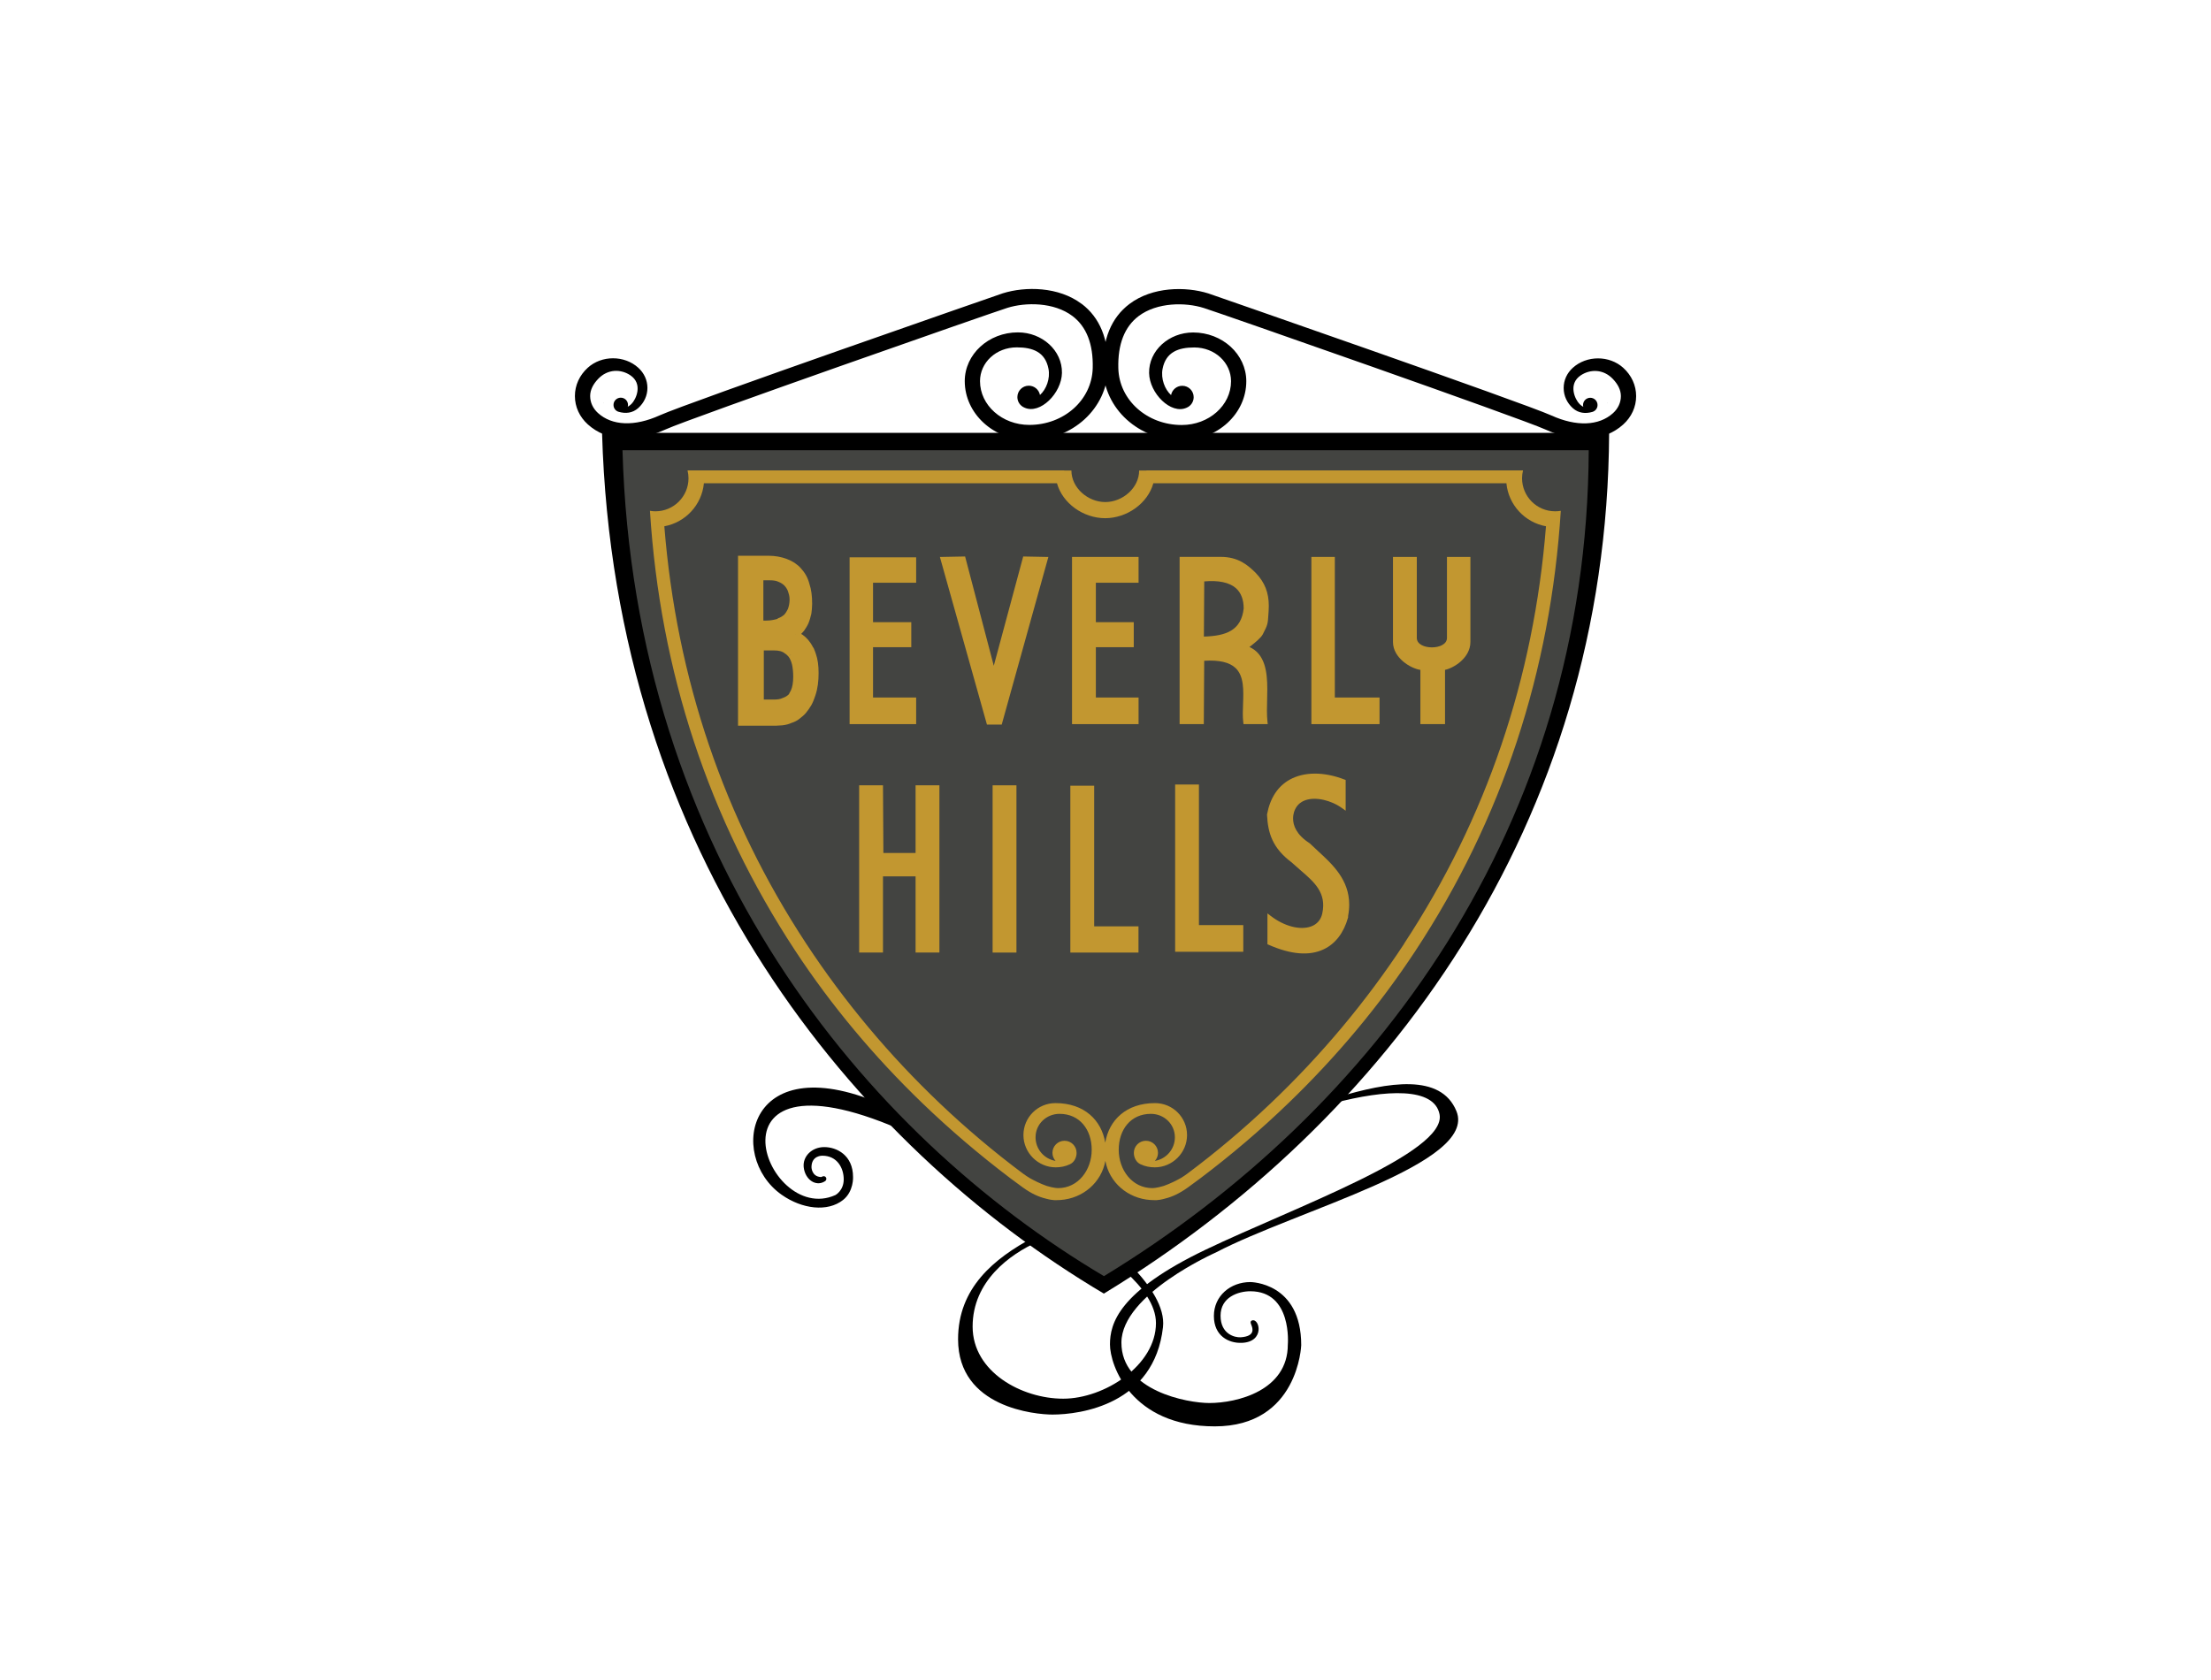 <?xml version="1.0" encoding="UTF-8"?>
<svg id="Layer_1" data-name="Layer 1" xmlns="http://www.w3.org/2000/svg" viewBox="0 0 500 380">
  <defs>
    <style>
      .cls-1 {
        fill-rule: evenodd;
      }

      .cls-2 {
        fill: #c29730;
      }

      .cls-3 {
        fill: #434441;
      }
    </style>
  </defs>
  <g id="layer1">
    <g id="g2168">
      <path id="path2675" class="cls-3" d="M138.15,99.6h223.76c-.36,87.03-49.59,153.15-112.26,191.3-55.42-32.86-108.81-97.37-111.5-191.3Z"/>
      <path id="path2108" class="cls-2" d="M351.68,115.65c-4.13,0-7.48-3.35-7.48-7.48,0-.61.08-1.2.22-1.77h-85.17s0,.02,0,.02h-1.64c0,3.94-3.73,7.14-7.66,7.14-3.93,0-7.66-3.21-7.66-7.14h-1.64s0-.02,0-.02h-85.17c.14.57.22,1.16.22,1.77,0,4.13-3.35,7.48-7.48,7.48-.42,0-.83-.04-1.24-.11,2.29,36.36,13.32,69.79,32.84,99.48,8.18,12.44,17.89,24.02,28.74,34.48,6.27,6.04,12.92,11.71,19.87,16.97,0,0,.67.49,1.37,1.01.3.23.58.44.87.64.39.29.67.49.68.5,1.82,1.31,3.5,2.1,5.17,2.5,1.6.45,2.46.34,2.46.34.26,0,.52-.01.77-.03.01,0,.02,0,.04,0h0c5.11-.35,9.29-3.96,10.18-8.86.88,4.9,5.07,8.51,10.18,8.86h0s.02,0,.04,0c.26.02.51.03.77.03,0,0,.86.12,2.46-.34,1.66-.4,3.34-1.19,5.17-2.5,0,0,.29-.21.68-.5.28-.2.57-.41.87-.64.7-.51,1.37-1.01,1.37-1.01,6.96-5.25,13.61-10.92,19.87-16.97,10.85-10.46,20.56-22.03,28.74-34.48,19.52-29.68,30.54-63.12,32.84-99.48-.4.07-.81.11-1.24.11M317.55,213.45c-8.62,13.12-18.78,25.25-30.2,36.11-5.94,5.65-12.21,10.95-18.79,15.87l-.03.02c-.5.37-.99.7-1.47.99-.9.51-2.4,1.29-3.88,1.8-1.6.5-2.59.5-2.59.5-4.55,0-7.6-4.11-7.6-8.67s2.71-8.13,7.27-8.13c2.99,0,5.43,2.32,5.43,5.31,0,2.68-1.96,4.91-4.52,5.33.44-.48.7-1.12.7-1.82,0-1.51-1.22-2.73-2.73-2.73s-2.73,1.22-2.73,2.73c0,1.11.57,2.17,1.52,2.59,0,0,0,0,0,0,.01,0,.02,0,.03.02,0,0,.01,0,.02,0,.95.45,2.04.67,3.16.67,4,0,7.3-3.3,7.3-7.3s-3.24-7.23-7.24-7.23c-6.51,0-10.42,3.85-11.26,8.96-.84-5.1-4.75-8.96-11.26-8.96-4,0-7.24,3.23-7.24,7.23s3.3,7.3,7.3,7.3c1.12,0,2.21-.22,3.15-.67,0,0,.01,0,.02,0,.01,0,.02,0,.03-.02h0c.95-.42,1.52-1.48,1.52-2.59,0-1.51-1.22-2.73-2.73-2.73s-2.73,1.22-2.73,2.73c0,.7.27,1.34.7,1.82-2.56-.42-4.52-2.65-4.52-5.33,0-2.99,2.44-5.31,5.43-5.31,4.56,0,7.27,3.58,7.27,8.13s-3.04,8.67-7.6,8.67c0,0-.99,0-2.59-.5-1.48-.51-2.97-1.29-3.88-1.8-.47-.29-.96-.62-1.47-.99l-.03-.02c-6.58-4.92-12.85-10.22-18.79-15.87-11.42-10.86-21.57-22.99-30.2-36.11-18.58-28.27-29.34-59.96-32.09-94.41,4.78-.87,8.48-4.83,8.95-9.74,15.61,0,45.84,0,79.84,0,1.26,4.55,5.95,7.9,10.89,7.91h0s0,0,.01,0,0,0,.01,0h0c4.94-.01,9.63-3.36,10.89-7.91,34,0,64.23,0,79.84,0,.46,4.9,4.17,8.87,8.95,9.74-2.75,34.44-13.51,66.14-32.09,94.41"/>
      <g id="g21618">
        <g id="g20826">
          <path id="path2122" class="cls-2" d="M184.21,147.12c-.09-.28-.18-.55-.36-.73-.64-1.27-1.46-2.19-2.37-2.82-.11-.08-.21-.13-.3-.18.23-.23.45-.47.66-.73.37-.55.73-1.09,1-1.73.27-.64.45-1.37.64-2.1.09-.64.18-1.46.18-2.28,0-1.73-.18-3.19-.64-4.56-.36-1.37-1-2.46-1.91-3.46-.82-.91-1.91-1.64-3.19-2.1-1.18-.46-2.64-.73-4.19-.73h-6.83v38.45h7.29c1,0,1.91,0,2.73-.09.82-.09,1.46-.27,2.09-.55.55-.18,1.18-.46,1.64-.82.55-.46,1.09-.82,1.55-1.37.46-.55.91-1.19,1.28-1.82.36-.64.64-1.37.91-2.19.55-1.64.73-3.28.73-5.1,0-1.64-.18-3.1-.64-4.38-.09-.27-.18-.55-.27-.73M179.96,143.53l.02.02v.02s-.03-.01-.05-.02c.01,0,.02-.02.03-.02M178.19,137.73c-.27.55-.55,1-.91,1.37-.36.27-.73.55-1.28.73-.09.09-.18.09-.27.18-.64.18-1.46.36-2.46.36h-.64v-9.11h1.55c.73,0,1.37.09,1.91.36.46.18.91.46,1.28.82.36.36.64.82.82,1.28.18.55.37,1.09.37,1.91s-.18,1.55-.37,2.1M172.73,147.12h2.28c1.09,0,1.91.18,2.55.73.18.09.27.18.36.27.09.09.27.27.37.37l.5-.41s.01.01.02.02l-.52.39c.37.46.64,1.09.82,1.82.18.82.27,1.73.27,2.73,0,1.36-.18,2.37-.55,3.19-.09.18-.18.27-.27.46,0,.09-.09.18-.18.36-.36.36-.82.64-1.37.82-.55.27-1.19.36-2,.36h-2.28v-11.11Z"/>
          <polygon id="polygon2124" class="cls-2" points="206.08 146.39 206.08 140.73 197.43 140.73 197.43 131.81 207.18 131.81 207.18 126.06 192.13 126.06 192.13 163.79 207.18 163.79 207.18 157.77 197.43 157.77 197.43 146.39 206.08 146.39"/>
          <path id="path2120" class="cls-2" d="M224.74,150.61c-.77-2.94-6.49-24.74-6.49-24.74l-5.7.11,10.64,37.91h3.34l10.55-37.91-5.69-.11s-5.87,21.81-6.66,24.74"/>
          <polygon id="polygon2118" class="cls-2" points="247.82 131.81 257.48 131.81 257.48 125.97 242.43 125.97 242.43 163.79 257.48 163.79 257.48 157.77 247.82 157.77 247.82 146.39 256.39 146.39 256.39 140.73 247.82 140.73 247.82 131.81"/>
          <path id="path2126" class="cls-2" d="M284.05,129.66c-1.88-1.87-4.03-3.7-7.99-3.7h-9.3v37.83h5.47s.09-13.5.09-14.33c3.38-.21,5.72.33,7.1,1.65,1.92,1.84,1.8,5.02,1.69,8.1-.06,1.48-.11,2.89.05,4.17l.05.4h5.48l-.06-.51c-.09-.79-.12-1.65-.12-2.54,0-.76.02-1.56.04-2.38.02-.81.04-1.64.04-2.46,0-4.03-.54-7.97-4.04-9.55h.01c1.22-.95,2.56-2.02,3-2.85,1.14-2.2,1.15-2.34,1.29-4.68l.04-.61c.03-.4.04-.78.04-1.16,0-3-.92-5.31-2.9-7.39M272.25,143.99c0-.87.08-11.7.08-12.48,3.22-.29,5.71.23,7.18,1.54,1.15,1.04,1.74,2.58,1.74,4.59-.56,4.99-4,6.2-9.01,6.35"/>
          <polygon id="polygon2116" class="cls-2" points="296.56 125.97 296.56 163.79 311.97 163.79 311.97 157.77 301.86 157.77 301.86 125.97 296.56 125.97"/>
          <path id="path2114" class="cls-2" d="M327.22,125.97v18.32c0,1.47-1.77,2.14-3.41,2.14s-3.41-.67-3.41-2.14v-18.32h-5.39v19.23c0,3.64,4.04,6.02,6.2,6.32v12.27h5.57v-12.28c1.81-.35,5.74-2.6,5.74-6.31v-19.23h-5.29"/>
        </g>
        <g id="g20947">
          <path id="path2130" class="cls-2" d="M207.06,192.94h-7.29c0-.86-.09-15.31-.09-15.31h-5.39v37.83h5.39v-17.23h7.37v17.23h5.39v-37.83h-5.39v15.31"/>
          <rect id="rect2128" class="cls-2" x="224.47" y="177.63" width="5.39" height="37.83"/>
          <polygon id="polygon2132" class="cls-2" points="257.46 215.46 257.46 209.53 247.44 209.53 247.44 177.72 242.05 177.72 242.05 215.46 257.46 215.46"/>
          <polygon id="polygon2134" class="cls-2" points="281.16 215.28 281.16 209.25 271.13 209.25 271.13 177.45 265.75 177.45 265.75 215.28 281.16 215.28"/>
          <path id="path2136" class="cls-2" d="M297.96,192.41l-1.75-1.64-.04-.03c-3.02-1.94-3.75-4.03-3.75-5.6,0-.56.09-1.05.21-1.45.43-1.36,1.32-2.28,2.66-2.72,2.29-.76,5.7,0,8.29,1.88l.73.53v-6.96l-.3-.11c-4.61-1.78-9.1-1.77-12.35.04-2.71,1.52-4.44,4.16-5.13,7.87v.05s0,.05,0,.05c.2,4.1,1.22,7.5,5.56,10.74-.04-.03,1.92,1.7,1.92,1.7,3.23,2.78,6.02,5.18,5.01,9.86-.31,1.42-1.18,2.44-2.52,2.93-2.48.91-6.07-.02-9.14-2.38l-.74-.57v6.98l.28.12c5,2.21,9.19,2.56,12.43,1.03,2.65-1.25,4.55-3.72,5.51-7.16l.02-.06v-.31c.17-.91.25-1.78.25-2.59,0-5.64-3.77-9.1-7.15-12.19"/>
        </g>
      </g>
      <g id="g21374">
        <path id="path2106" d="M249.44,83.37c.24,9.09,8.07,16.22,17.81,16.22,8.05,0,14.59-5.99,14.59-13.36,0-6.08-5.39-11.03-12.02-11.03-5.49,0-10.05,4.11-9.96,9.17.08,4.6,4.95,9.45,8.46,7.86.95-.38,1.62-1.31,1.62-2.39,0-1.43-1.15-2.58-2.58-2.58-1.26,0-2.31.9-2.53,2.1-1.4-1.25-2.36-3.68-1.92-5.95.74-3.77,3.56-4.82,7.15-4.82,4.72,0,8.33,3.47,8.33,7.64,0,5.46-5,9.9-11.14,9.9-7.86,0-14.17-5.65-14.35-12.85-.14-5.41,1.41-9.38,4.6-11.79,4.16-3.13,10.54-3.15,14.72-1.83,3.66,1.15,71.53,24.9,77.2,27.46,6.96,3.15,13.4,2.74,17.66-1.11,1.88-1.7,2.92-3.98,2.92-6.41s-1.04-4.71-2.92-6.41c-3.14-2.84-8.26-2.84-11.4,0-1.34,1.21-2.07,2.83-2.07,4.57s.74,3.36,2.07,4.56c1.29,1.16,2.9,1.3,4.45.84.67-.21,1.14-.82,1.14-1.55,0-.91-.74-1.64-1.64-1.64s-1.64.73-1.64,1.64c0,.14.02.28.06.41-.29-.16-.57-.36-.83-.62-1.06-1.04-2.68-4.56.28-6.52,2.1-1.39,5.08-1.46,7.27.87,1.06,1.13,1.78,2.41,1.78,3.85s-.63,2.81-1.78,3.85c-3.2,2.89-8.27,3.08-13.92.53-6.47-2.92-77.05-27.43-77.59-27.61-5.16-1.62-12.67-1.52-17.83,2.37-4.14,3.12-6.15,8.05-5.98,14.64M363.44,91.19s0,.02.01.03c0,0,.01-.01.02-.02.12-.11.1-.09-.03-.01"/>
        <path id="path2104" d="M244.58,68.72c-5.16-3.89-12.67-3.99-17.83-2.37-.54.17-71.12,24.69-77.59,27.61-5.65,2.55-10.73,2.36-13.92-.53-1.15-1.04-1.78-2.4-1.78-3.85s.72-2.72,1.78-3.85c2.19-2.33,5.18-2.26,7.27-.87,2.96,1.96,1.33,5.49.28,6.52-.27.26-.55.46-.83.62.03-.13.06-.27.06-.41,0-.91-.73-1.64-1.64-1.64s-1.64.73-1.64,1.64c0,.74.47,1.35,1.14,1.55,1.56.46,3.16.32,4.45-.84,1.34-1.21,2.08-2.83,2.08-4.56s-.74-3.36-2.08-4.57c-3.14-2.84-8.26-2.84-11.4,0-1.88,1.7-2.92,3.98-2.92,6.41s1.04,4.71,2.92,6.41c4.26,3.85,10.7,4.26,17.66,1.11,5.67-2.56,73.54-26.31,77.2-27.46,4.18-1.31,10.56-1.3,14.72,1.83,3.2,2.41,4.74,6.38,4.6,11.79-.19,7.21-6.49,12.85-14.35,12.85-6.14,0-11.14-4.44-11.14-9.9,0-4.18,3.61-7.64,8.33-7.64,3.59,0,6.41,1.05,7.15,4.82.45,2.27-.51,4.7-1.92,5.95-.23-1.2-1.27-2.1-2.53-2.1-1.43,0-2.58,1.16-2.58,2.58,0,1.08.67,2.01,1.62,2.39,3.51,1.59,8.38-3.26,8.46-7.86.09-5.06-4.47-9.17-9.96-9.17-6.63,0-12.02,4.95-12.02,11.03,0,7.36,6.55,13.36,14.59,13.36,9.74,0,17.57-7.12,17.81-16.22.17-6.59-1.84-11.52-5.98-14.64M136.52,91.2s.01.01.02.02c0,0,0-.02.01-.03-.13-.08-.15-.1-.03.01"/>
        <path id="path2096" d="M200.46,250.23c-31.38-14.19-36.29,11.15-23.7,20.01,4.63,3.26,10.38,3.95,13.88,1.19,2.44-1.92,2.27-5.19,2.27-5.19,0-4.95-3.7-6.78-6.51-6.78s-4.9,2.1-4.65,4.54c.14,1.4.9,2.75,2.08,3.34.93.46,1.92.39,2.78-.19.28-.19.35-.57.16-.85-.19-.28-.56-.34-.84-.16-.18.12-.33.09-.33.09-2.06-.13-2.09-2.21-2.09-2.21,0-2.72,2.47-2.61,2.47-2.61,3.34,0,4.82,2.79,4.82,5.35s-1.88,3.55-1.88,3.55c-16.18,7.3-31.6-35.91,16.69-13.93"/>
        <path id="path2092" d="M233.72,279.87c-8.94,4.8-17.06,11.42-17.06,23.06,0,15.52,17.6,17.03,21.34,17.03,6.35,0,23.02-2.27,25-19.76.51-4.47-2.91-9.48-7.08-13.8-1.52-1.57,1.5.65-.06-.68-.52.65-1.63.94-2.61,1.1,1.84,1.28-.49-.76,1.29.86,3.78,3.43,6.87,7.48,6.87,11.59,0,9.56-11.64,17.1-20.98,17.1s-20.48-6.03-20.48-16.31,8.43-16.37,14.73-19.18"/>
        <path id="path2090" d="M302.43,248.19c11.59-3.48,23.42-5.43,26.93,3.14,4.85,11.84-36.22,22.44-54.39,31.96,0,0-21.31,9.41-21.37,20.36-.06,10.95,14.94,13.7,19.88,13.7,6.27,0,17.75-2.81,17.75-13.2,0,0,1.07-12.08-8.48-12.08-2.75,0-6.73,1.34-6.73,5.53s3.25,4.97,4.57,4.88c3.31-.23,2.73-1.96,2.37-2.85-.13-.33-.3-.75.16-.95,1.73-.61,3.01,4.84-2.28,5.06-2.96.12-6.33-1.54-6.33-6.08s3.75-7.67,8.24-7.67c0,0,11.51,0,11.51,14.27,0,0-.62,18.37-19.55,18.37s-23.7-13.82-23.7-18.53,1.91-12,21.68-21.46c19.9-9.52,54.59-21.9,52.85-30.61-1.22-6.12-12.01-5.66-24.06-2.48"/>
      </g>
      <path id="path2100" class="cls-1" d="M136.16,97.9h227.73c-.37,88.58-50.47,155.88-114.26,194.7-56.41-33.44-110.74-99.1-113.48-194.7M140.77,101.84c2.62,91.72,54.76,154.72,108.88,186.81,61.2-37.25,109.28-101.82,109.63-186.81h-218.51"/>
    </g>
  </g>
</svg>